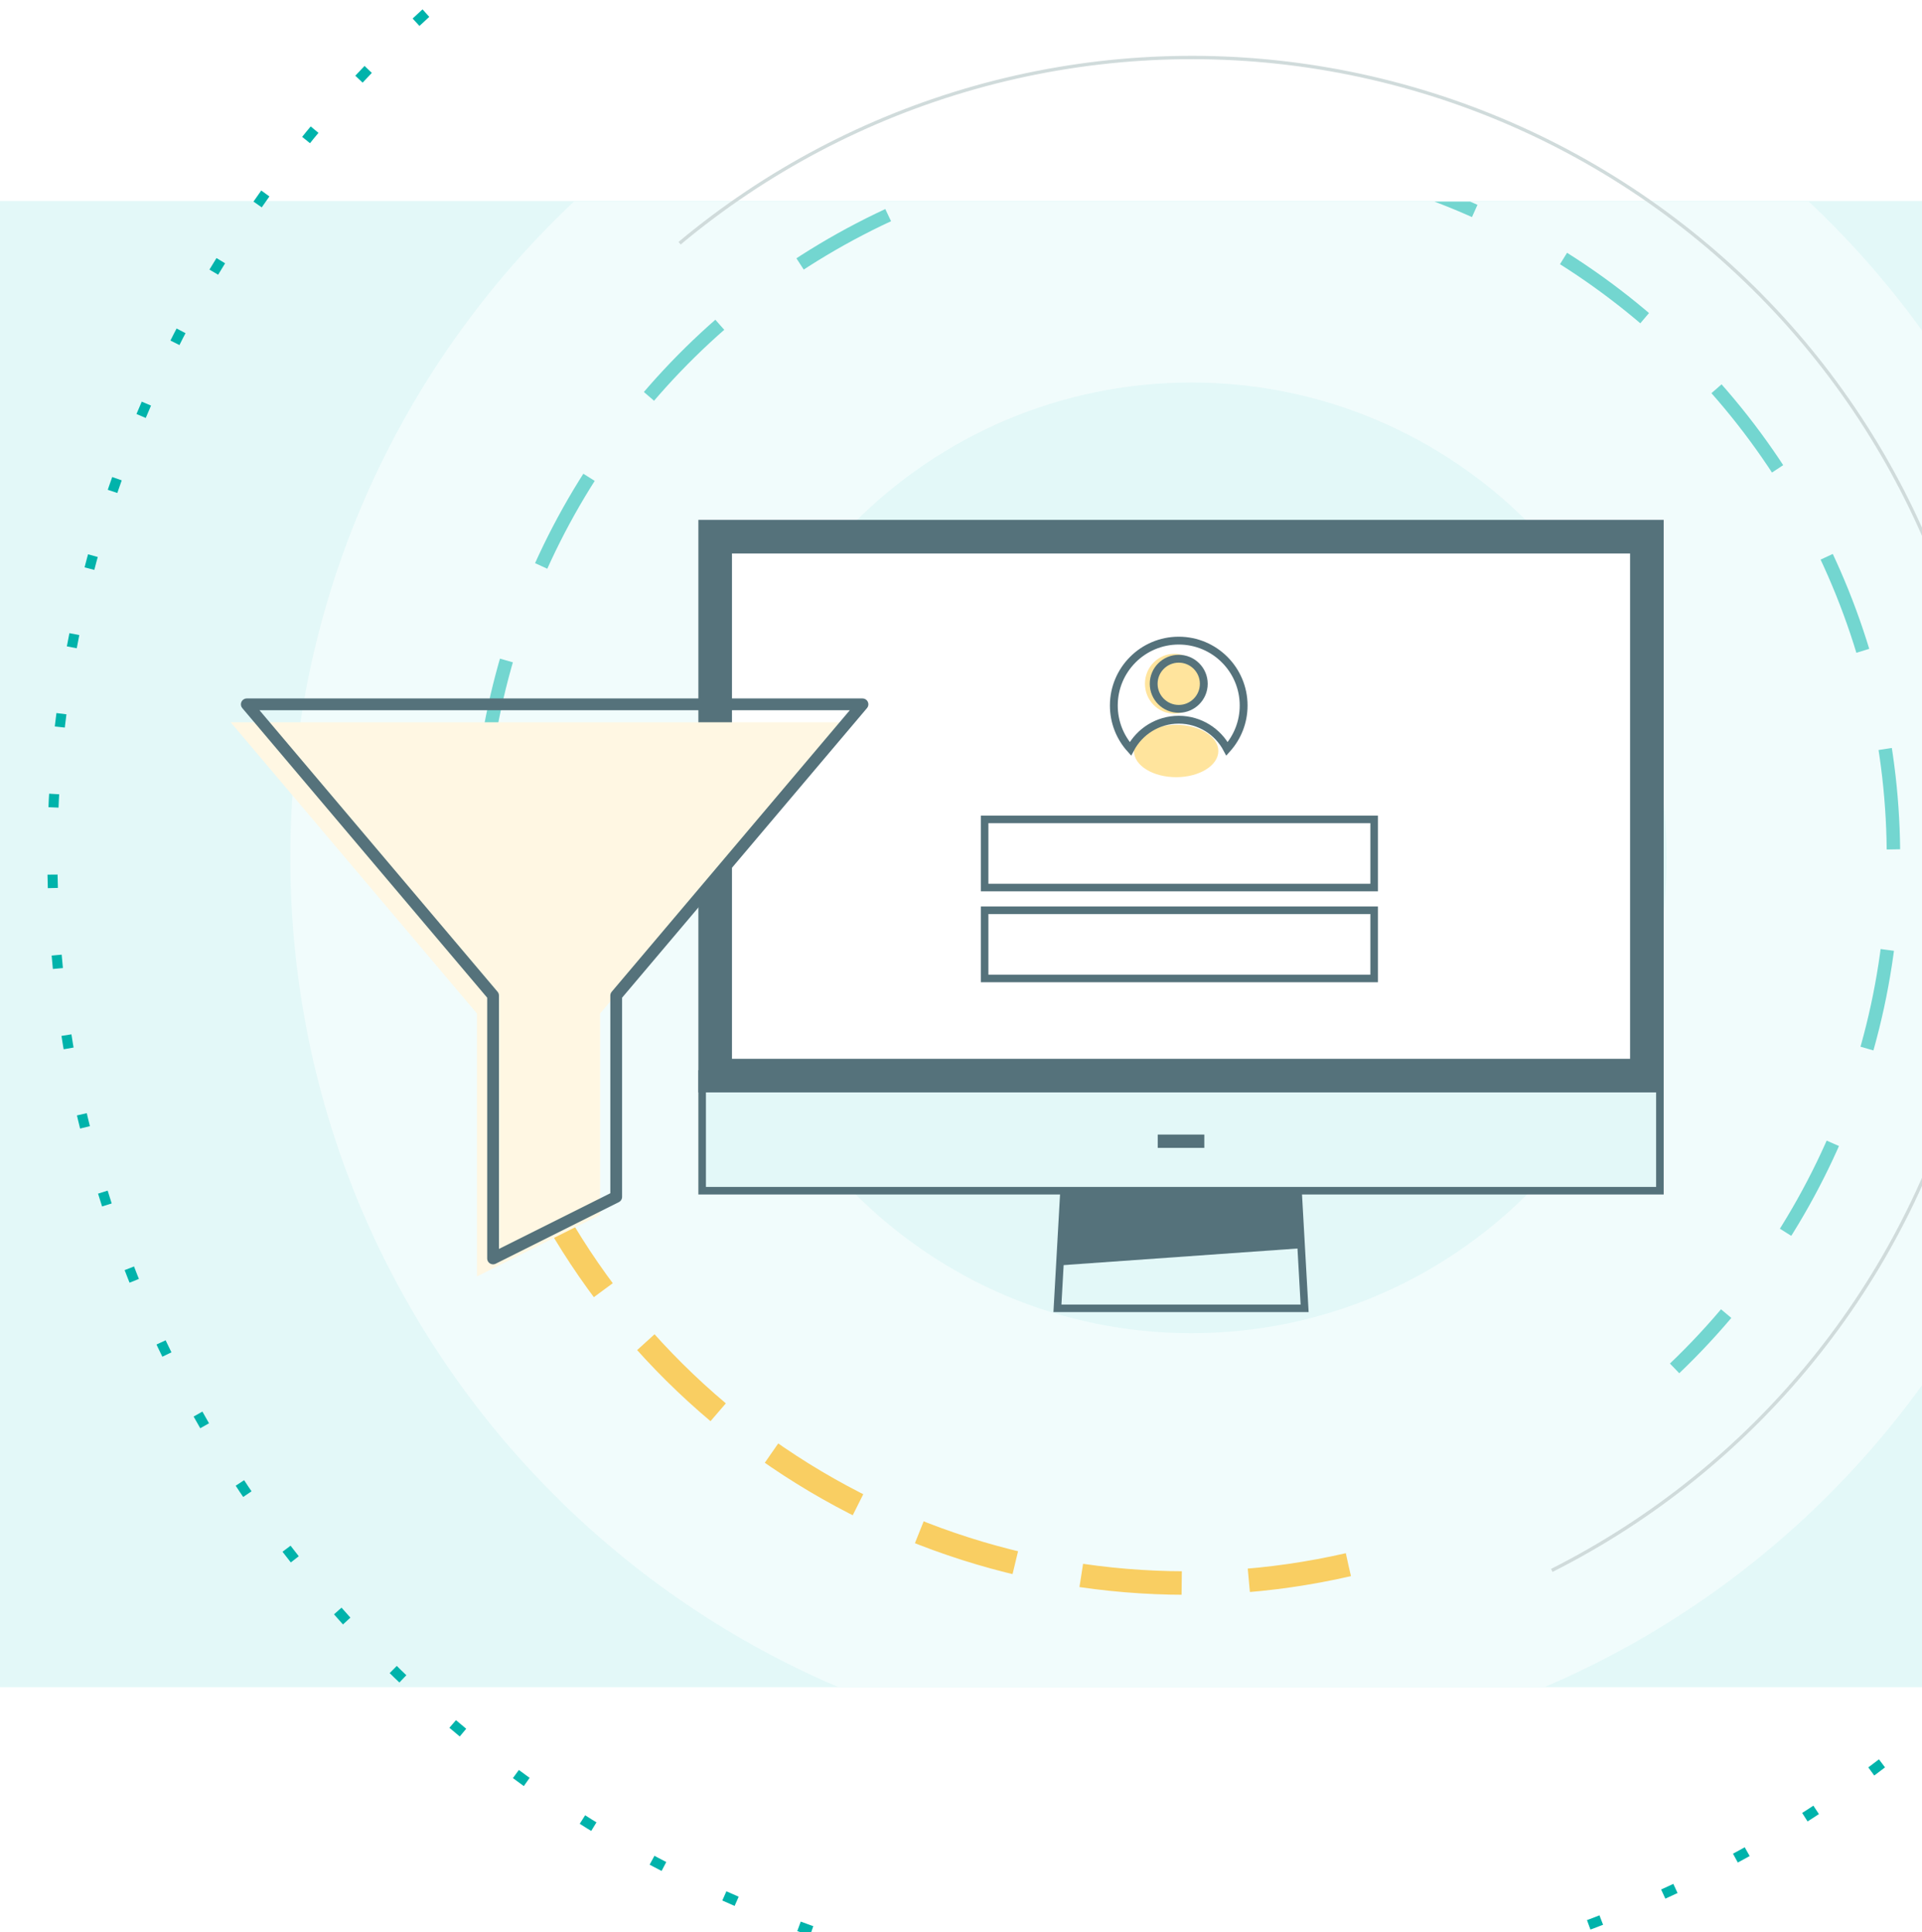 <svg width="572" height="575" viewBox="0 0 572 575" fill="none" xmlns="http://www.w3.org/2000/svg">
<rect x="0" y="0" width="572" height="575" fill="#333333" stroke="none"/>
<g clip-path="url(#clip0_6_180)">
<rect width="572" height="575" fill="white"/>
<path d="M574 59.819H-2V502.116H574V59.819Z" fill="#E3F8F8"/>
<g clip-path="url(#clip1_6_180)">
<path d="M86.404 255.305C86.404 403.405 206.463 523.464 354.563 523.464C502.663 523.464 622.722 403.405 622.722 255.305C622.722 107.205 502.663 -12.854 354.563 -12.854C206.463 -12.854 86.404 107.205 86.404 255.305ZM496.028 255.305C496.028 333.434 432.692 396.771 354.563 396.771C276.434 396.771 213.097 333.434 213.097 255.305C213.097 177.176 276.434 113.84 354.563 113.84C432.692 113.84 496.028 177.176 496.028 255.305Z" fill="#F1FCFC"/>
<path d="M144.466 225.877C149.11 192.607 161.648 160.932 181.032 133.496C200.417 106.061 226.085 83.663 255.893 68.172C285.701 52.682 318.782 44.549 352.375 44.453C385.967 44.357 419.095 52.301 448.99 67.621C478.886 82.942 504.681 105.193 524.222 132.518C543.763 159.842 556.481 191.446 561.315 224.688C566.149 257.931 562.958 291.848 552.008 323.606C541.059 355.364 522.669 384.041 498.375 407.241" stroke="#73D6D0" stroke-width="4" stroke-dasharray="30 30"/>
</g>
<circle cx="354.691" cy="254.983" r="339.097" stroke="#00B3AB" stroke-width="3" stroke-dasharray="4 20"/>
<path d="M401.272 465.659C354.66 476.344 305.821 471.27 262.402 451.231C218.982 431.192 183.434 397.319 161.324 354.916" stroke="#F9CE62" stroke-width="7" stroke-dasharray="30 20"/>
<path d="M202.249 72.38C227.986 50.895 257.973 35.093 290.244 26.009C322.516 16.926 356.343 14.767 389.508 19.674C422.672 24.581 454.425 36.443 482.684 54.482C510.943 72.521 535.069 96.33 553.481 124.348C571.892 152.365 584.174 183.958 589.52 217.054C594.865 250.151 593.154 284.004 584.499 316.393C575.844 348.782 560.44 378.976 539.298 404.994C518.155 431.013 491.751 452.268 461.818 467.366" stroke="#D0DBDB"/>
<path d="M314.697 389.363L327.779 156.504H375.183L388.265 389.363H314.697Z" fill="#E3F8F8" stroke="#55727B" stroke-width="2.25" stroke-miterlimit="10"/>
<path d="M375.561 157.36H327.026L314.827 376.619L387.473 371.472L375.561 157.36Z" fill="#55727B"/>
<path d="M208.965 319.628H493.997V354.361H208.965V319.628Z" fill="#E3F8F8" stroke="#55727B" stroke-width="2.25" stroke-miterlimit="10"/>
<path d="M212.84 320.107H490.122V159.719H212.84V320.107Z" fill="white" stroke="#55727B" stroke-width="10" stroke-miterlimit="10"/>
<path d="M358.416 337.654H344.547V341.617H358.416V337.654Z" fill="#55727B"/>
<path d="M408.96 243.852H293.027V264.141H408.96V243.852Z" fill="white" stroke="#55727B" stroke-width="2.25" stroke-miterlimit="10"/>
<path d="M408.96 270.903H293.027V291.192H408.96V270.903Z" fill="white" stroke="#55727B" stroke-width="2.25" stroke-miterlimit="10"/>
<path d="M349.482 212.381C354.307 212.381 358.219 208.396 358.219 203.481C358.219 198.565 354.307 194.581 349.482 194.581C344.657 194.581 340.745 198.565 340.745 203.481C340.745 208.396 344.657 212.381 349.482 212.381Z" fill="#FFE49D"/>
<path d="M350.028 231.293C356.965 231.293 362.588 227.806 362.588 223.506C362.588 219.205 356.965 215.718 350.028 215.718C343.092 215.718 337.469 219.205 337.469 223.506C337.469 227.806 343.092 231.293 350.028 231.293Z" fill="#FFE49D"/>
<path d="M370.115 209.968C370.115 214.924 368.25 219.442 365.181 222.862C362.456 217.707 357.039 214.192 350.799 214.192C344.559 214.192 339.142 217.707 336.416 222.862C333.348 219.442 331.483 214.924 331.483 209.968C331.483 199.301 340.131 190.653 350.799 190.653C361.467 190.653 370.115 199.301 370.115 209.968Z" stroke="#55727B" stroke-width="2.333"/>
<circle cx="350.798" cy="203.501" r="7.457" stroke="#55727B" stroke-width="2.333"/>
<path d="M68.652 214.957H251.884L178.591 301.625V361.542L141.945 379.865V301.625L68.652 214.957Z" fill="#FFF7E3"/>
<path d="M73.448 209.613H256.68L183.387 296.282V356.199L146.741 374.522V296.282L73.448 209.613Z" stroke="#55727B" stroke-width="3.5" stroke-linecap="round" stroke-linejoin="round"/>
</g>
<defs>
<clipPath id="clip0_6_180">
<rect width="572" height="575" fill="white"/>
</clipPath>
<clipPath id="clip1_6_180">
<rect width="576" height="442" fill="white" transform="translate(-2 60)"/>
</clipPath>
</defs>
</svg>
